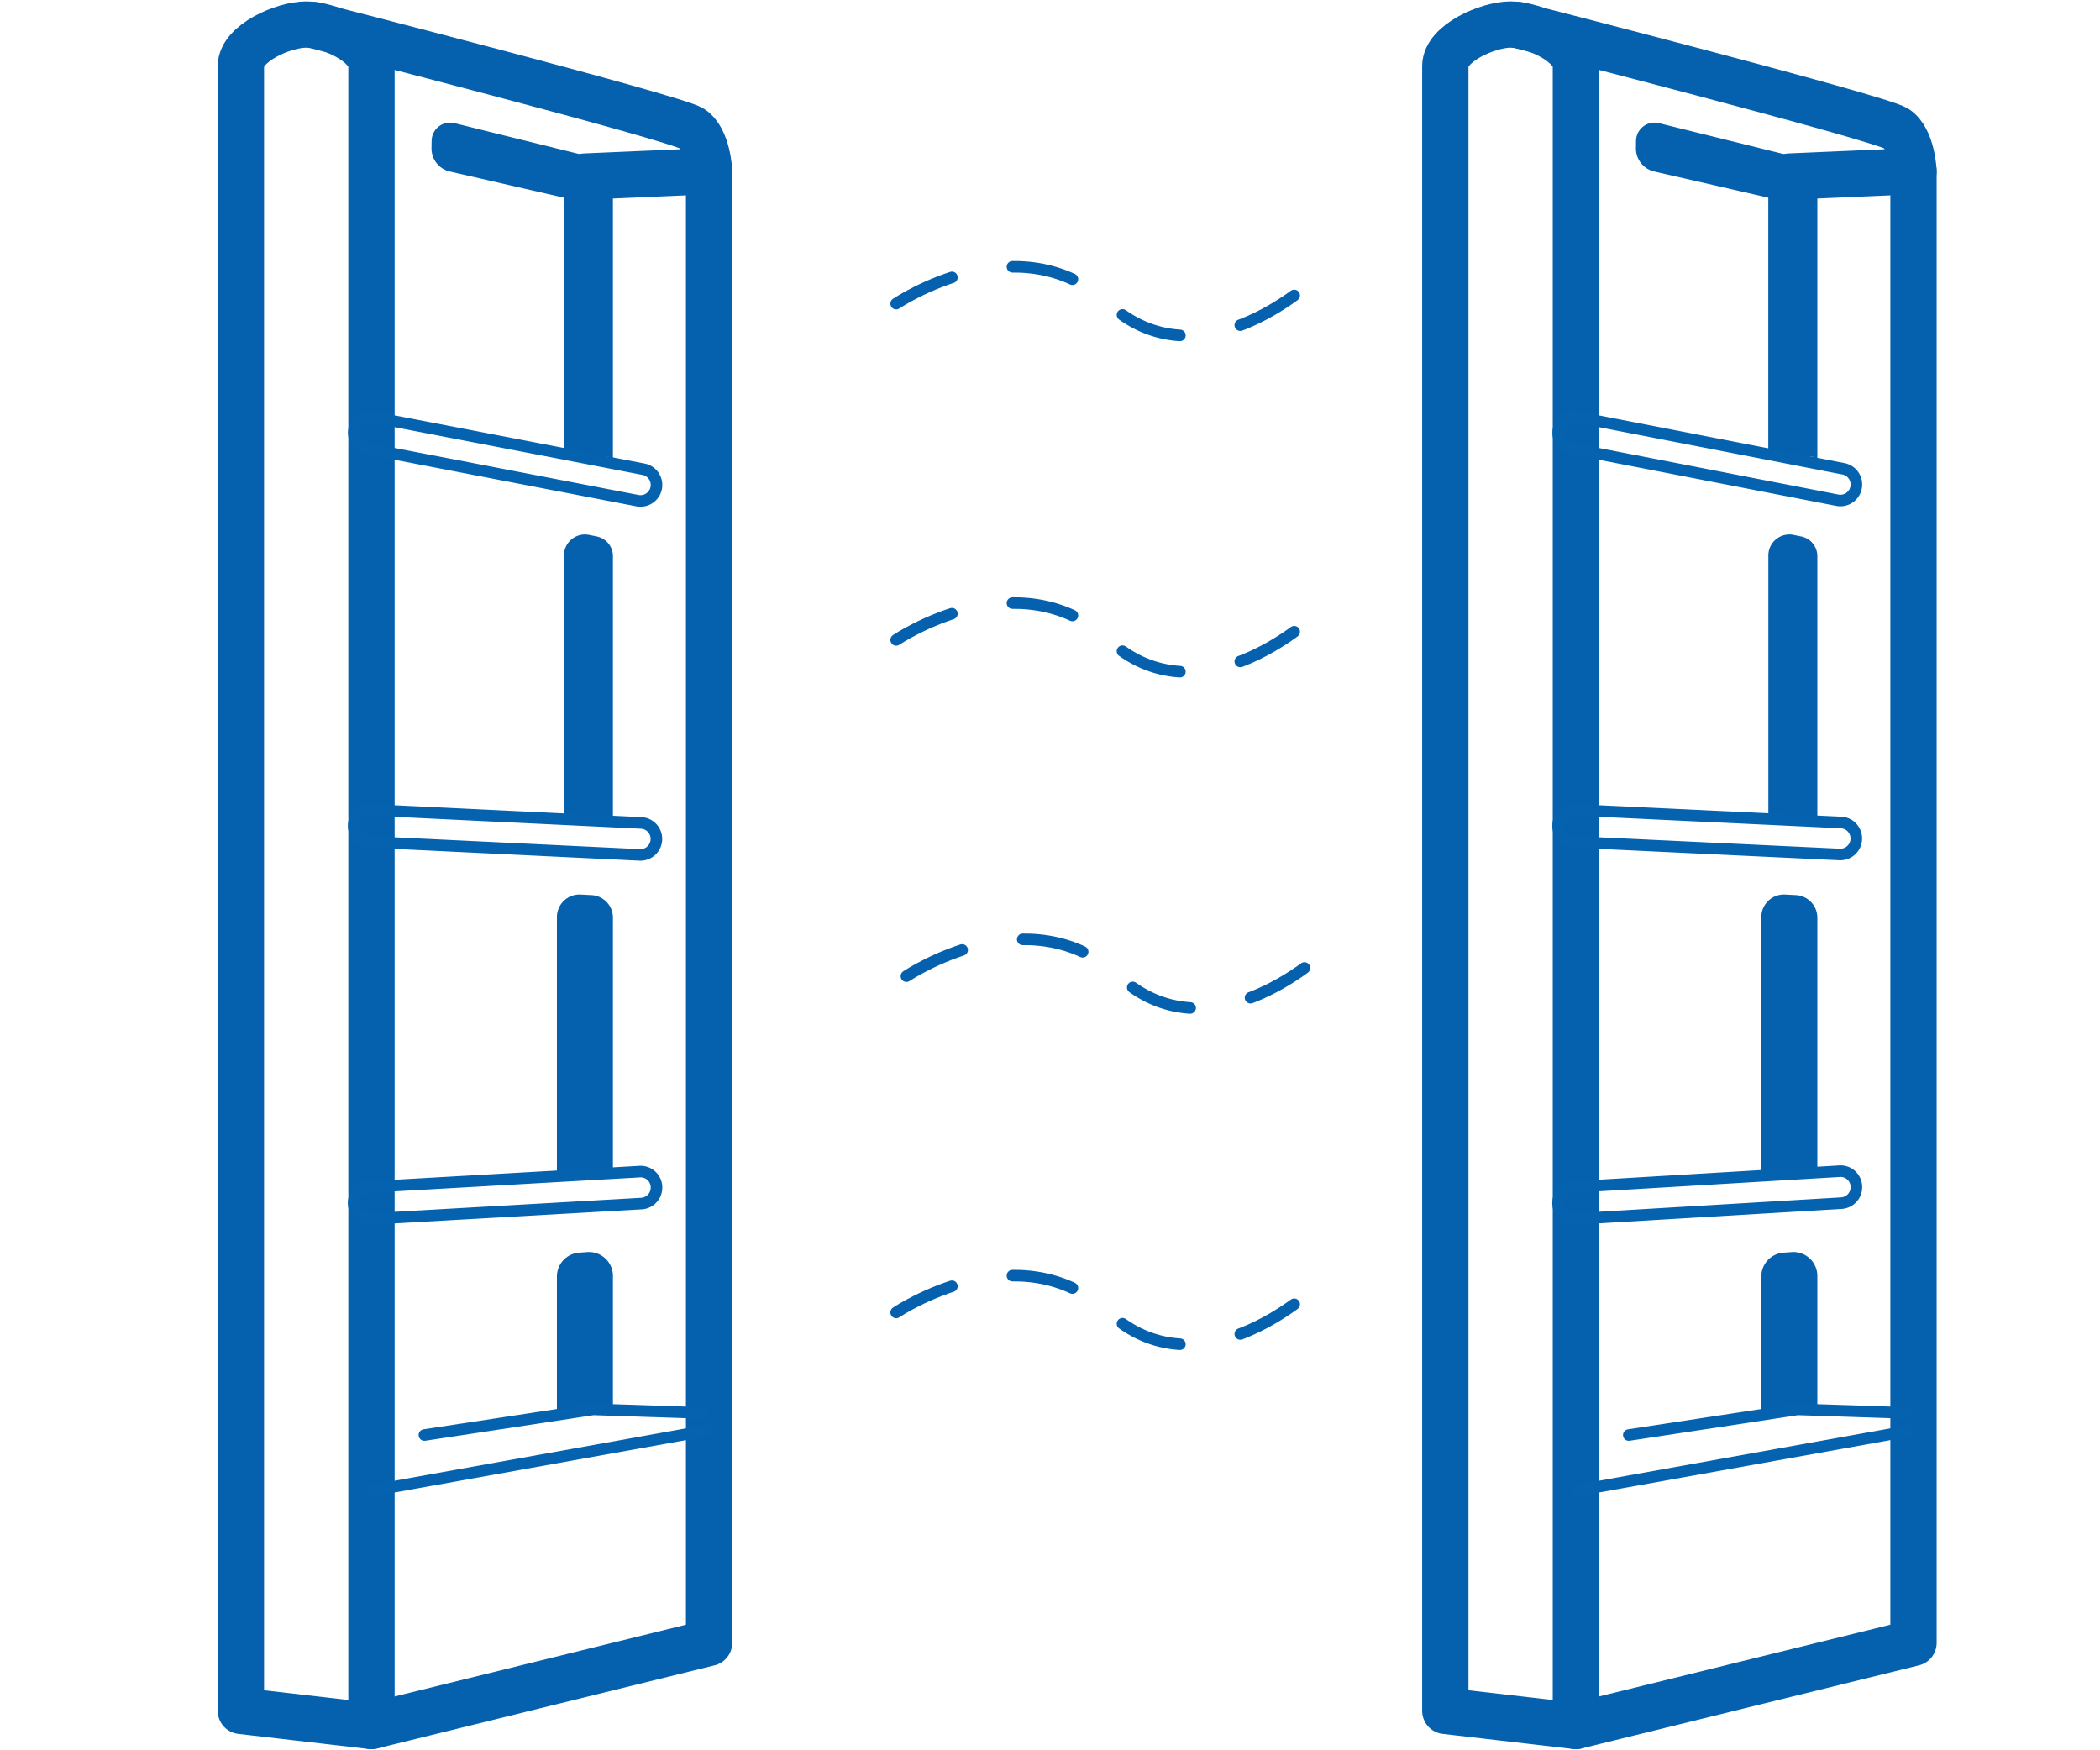 <svg id="Слой_1" data-name="Слой 1" xmlns="http://www.w3.org/2000/svg" viewBox="0 0 136.063 113.386"><defs><style>.cls-1{fill:#0561ae;}.cls-2,.cls-3,.cls-4{fill:none;stroke-linecap:round;stroke-linejoin:round;}.cls-2,.cls-4{stroke:#0561ae;}.cls-2{stroke-width:3px;}.cls-3{stroke:#0562af;}.cls-3,.cls-4{stroke-width:0.75px;}.cls-4{stroke-dasharray:4;}</style></defs><path class="cls-1" d="M117.749,53.126V36.029a1.305,1.305,0,0,0-1.045-1.279l-.496-.101a1.362,1.362,0,0,0-1.633,1.334V53.126Z"/><path class="cls-1" d="M117.749,75.886V59.448a1.465,1.465,0,0,0-1.391-1.464l-.699-.036a1.465,1.465,0,0,0-1.54,1.464v16.474Z"/><path class="cls-1" d="M114.119,82.696v8.834H117.749V82.659a1.553,1.553,0,0,0-1.664-1.549l-.524.037A1.553,1.553,0,0,0,114.119,82.696Z"/><path class="cls-1" d="M116.432,10.194,107.487,7.978a1.197,1.197,0,0,0-1.485,1.145l-.007.476a1.528,1.528,0,0,0,1.186,1.51l7.39,1.698V29.588h2.89v.432h.288V11.438C117.749,10.628,117.212,10.417,116.432,10.194Z"/><path class="cls-2" d="M98.373,1.628s23.455,6.007,24.492,6.698,1.114,2.763,1.114,2.763v95.336L102.105,111.813"/><path class="cls-2" d="M102.105,111.813l-8.46-.979V4.278c0-1.479,2.751-2.689,4.23-2.689h0c1.479,0,4.23,1.21,4.23,2.689Z"/><line class="cls-2" x1="115.934" y1="11.438" x2="123.978" y2="11.09"/><path class="cls-3" d="M119.244,32.423a1.021,1.021,0,0,1-.199-.019l-17.253-3.353a1.037,1.037,0,0,1,.395-2.036l17.253,3.353A1.037,1.037,0,0,1,119.244,32.423Z"/><path class="cls-3" d="M119.244,55.356c-.013,0-.025,0-.038-.001l-17.253-.818a1.036,1.036,0,0,1-.999-1.074,1.021,1.021,0,0,1,1.074-.999l17.253.818a1.037,1.037,0,0,1-.036,2.073Z"/><path class="cls-3" d="M101.989,78.969a1.037,1.037,0,0,1-.081-2.071L119.161,75.872a1.027,1.027,0,0,1,1.116.952,1.038,1.038,0,0,1-.952,1.116L102.072,78.966C102.044,78.968,102.016,78.969,101.989,78.969Z"/><polyline class="cls-3" points="105.534 92.963 116.472 91.3 123.517 91.53"/><line class="cls-3" x1="102.278" y1="96.543" x2="123.748" y2="92.683"/><path class="cls-1" d="M39.713,53.126V36.029a1.305,1.305,0,0,0-1.045-1.279l-.496-.101a1.362,1.362,0,0,0-1.633,1.334V53.126Z"/><path class="cls-1" d="M39.713,75.886V59.448a1.465,1.465,0,0,0-1.391-1.464l-.699-.036A1.465,1.465,0,0,0,36.083,59.412v16.474Z"/><path class="cls-1" d="M36.083,82.696v8.834h3.63V82.659a1.553,1.553,0,0,0-1.664-1.549l-.524.037A1.553,1.553,0,0,0,36.083,82.696Z"/><path class="cls-1" d="M38.396,10.194,29.451,7.978a1.197,1.197,0,0,0-1.485,1.145l-.007.476a1.528,1.528,0,0,0,1.186,1.51l7.39,1.698V29.588h2.89v.432h.288V11.438C39.713,10.628,39.176,10.417,38.396,10.194Z"/><path class="cls-2" d="M20.337,1.628S43.791,7.635,44.828,8.326s1.114,2.763,1.114,2.763v95.336L24.069,111.813"/><path class="cls-2" d="M24.069,111.813l-8.46-.979V4.278c0-1.479,2.751-2.689,4.23-2.689h0c1.479,0,4.23,1.21,4.23,2.689Z"/><line class="cls-2" x1="37.898" y1="11.438" x2="45.943" y2="11.09"/><path class="cls-3" d="M41.501,32.451a1.022,1.022,0,0,1-.199-.019L23.756,29.051a1.037,1.037,0,0,1,.395-2.036l17.546,3.381a1.037,1.037,0,0,1-.197,2.055Z"/><path class="cls-3" d="M41.501,55.384c-.013,0-.025,0-.038-.001l-17.546-.846a1.036,1.036,0,0,1-.999-1.074,1.021,1.021,0,0,1,1.074-.999l17.546.846a1.037,1.037,0,0,1-.036,2.073Z"/><path class="cls-3" d="M23.953,78.969a1.037,1.037,0,0,1-.081-2.071l17.546-.999a1.027,1.027,0,0,1,1.116.952,1.038,1.038,0,0,1-.952,1.116l-17.546.999C24.008,78.968,23.98,78.969,23.953,78.969Z"/><polyline class="cls-3" points="27.498 92.963 38.436 91.3 45.482 91.53"/><line class="cls-3" x1="24.242" y1="96.543" x2="45.712" y2="92.683"/><path class="cls-4" d="M58.729,63.237s7.958-5.372,13.76,0S85.586,61.856,85.586,61.856"/><path class="cls-4" d="M58.065,19.669s7.958-5.372,13.76,0,13.097-1.381,13.097-1.381"/><path class="cls-4" d="M58.065,41.453s7.958-5.372,13.76,0,13.097-1.381,13.097-1.381"/><path class="cls-4" d="M58.065,85.022s7.958-5.372,13.76,0,13.097-1.381,13.097-1.381"/></svg>
